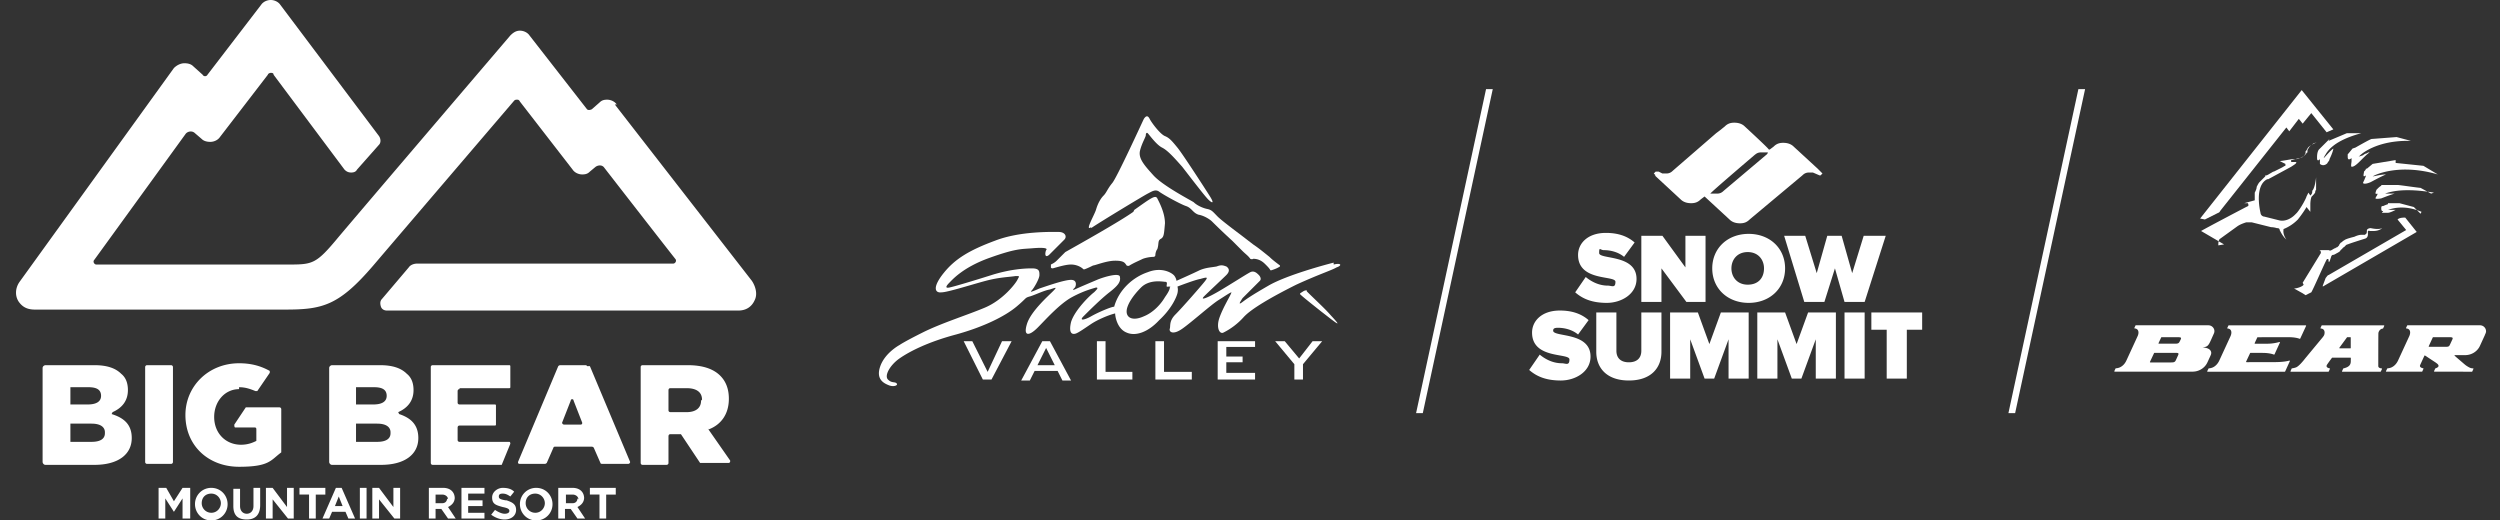 <svg xmlns="http://www.w3.org/2000/svg" width="269" height="56" viewBox="0 0 269 56" fill="none"><rect x="0" y="0" width="269" height="56" fill="#333333" stroke="none"/><path d="M42.846 44.346c.928-.412 1.65-1.134 1.65-2.372 0-.722-.206-1.34-.722-1.753-.619-.619-1.547-.928-2.887-.928H35.73c-.103 0-.31.103-.31.31v10.106c0 .103.104.31.31.31h5.26c2.578 0 4.022-1.135 4.022-2.888 0-1.444-.825-2.166-2.063-2.578l-.103-.207Zm-4.538-2.681h1.96c.928 0 1.34.31 1.34.928 0 .619-.515.928-1.443.928h-1.857v-1.856Zm3.713 4.95c0 .619-.516.928-1.444.928h-2.269v-1.96h2.27c1.03 0 1.443.413 1.443.929v.103ZM76.26 46.203c1.341-.516 2.166-1.65 2.166-3.3 0-1.032-.31-1.857-.928-2.476-.722-.722-1.856-1.134-3.507-1.134h-4.847s-.206 0-.206.206v10.313s0 .206.206.206h2.579s.206 0 .206-.206v-2.887s0-.207.206-.207h1.135l2.062 3.094H78.426c.103 0 .206-.206.103-.31L76.157 46.1l.103.104Zm-.825-3.094c0 .825-.618 1.237-1.547 1.237h-1.753s-.206 0-.206-.206v-2.166s0-.206.206-.206h1.753c1.032 0 1.65.413 1.65 1.237l-.103.104ZM12.113 44.346c.928-.412 1.65-1.134 1.65-2.372 0-.722-.206-1.34-.722-1.753-.619-.619-1.547-.928-2.887-.928h-5.26c-.103 0-.31.103-.31.31v10.106c0 .103.104.31.31.31h5.26c2.578 0 4.022-1.135 4.022-2.888 0-1.444-.825-2.166-2.166-2.578l.103-.207Zm-4.538-2.681h1.96c.928 0 1.34.31 1.34.928 0 .619-.515.928-1.443.928H7.575v-1.856Zm3.713 4.95c0 .619-.516.928-1.444.928H7.575v-1.96h2.27c1.03 0 1.443.413 1.443.929v.103ZM18.404 39.293h-2.578a.206.206 0 0 0-.207.206v10.21c0 .114.093.206.207.206h2.578a.206.206 0 0 0 .206-.206v-10.21a.206.206 0 0 0-.206-.206ZM25.726 41.665c.722 0 1.238.206 1.754.412h.206l1.34-1.96v-.205c-.928-.516-1.959-.825-3.3-.825-3.3 0-5.775 2.475-5.775 5.569 0 3.3 2.475 5.569 5.775 5.569 3.3 0 3.404-.722 4.538-1.547v-4.641s0-.206-.206-.206h-3.61l-1.237 1.856c0 .103 0 .31.103.31h2.062c.104 0 .207 0 .207.206v1.237c-.413.206-.928.413-1.65.413-1.65 0-2.888-1.238-2.888-2.991 0-1.65 1.134-2.99 2.681-2.99v-.207ZM49.446 41.768h5.363s.103 0 .103-.103v-2.27s0-.102-.103-.102h-8.25s-.206 0-.206.206v10.313s0 .206.206.206h7.425l.928-2.269s0-.206-.103-.206h-5.363s-.206 0-.206-.206v-1.34s0-.207.206-.207h3.816s.103 0 .103-.103v-2.063s0-.103-.103-.103h-3.816s-.206 0-.206-.206v-1.238s0-.206.206-.206v-.103ZM63.163 39.396s0-.103-.206-.103h-2.682s-.103 0-.206.103l-4.332 10.313c0 .103 0 .206.207.206h2.681s.103 0 .206-.103l.722-1.65s0-.103.207-.103h3.919s.103 0 .206.103l.722 1.65s0 .103.206.103h2.784a.222.222 0 0 0 .207-.206l-4.332-10.313h-.31Zm-.619 6.29h-1.856a.222.222 0 0 1-.207-.205l.929-2.372c0-.207.309-.207.309 0l.928 2.372c0 .103 0 .206-.206.206h.103ZM18.713 53.937l-.825-1.443h-.825v3.3h.722v-2.166l.928 1.444.929-1.444v2.166h.825v-3.3h-.825l-.929 1.443ZM22.735 52.494a1.738 1.738 0 0 0-1.753 1.753c0 .928.722 1.753 1.753 1.753a1.738 1.738 0 0 0 1.754-1.753c0-.928-.722-1.753-1.754-1.753Zm1.032 1.65c0 .515-.413 1.031-1.032 1.031a1.034 1.034 0 0 1-1.03-1.031c0-.62.412-1.032 1.03-1.032.62 0 1.032.516 1.032 1.032ZM27.273 54.453c0 .516-.31.825-.722.825s-.721-.31-.721-.825v-1.856h-.722v1.856c0 1.031.515 1.444 1.443 1.444.929 0 1.444-.516 1.444-1.547v-1.856h-.722v1.959ZM30.883 54.556l-1.547-2.062h-.722v3.3h.722V53.73l1.65 2.063h.619v-3.3h-.722v2.062ZM35.008 52.494h-2.784v.721h1.03v2.579h.723v-2.578h1.031v-.722ZM36.142 52.494l-1.443 3.3h.722l.309-.722h1.444l.31.722h.721l-1.444-3.3h-.722.103Zm-.103 1.959.413-1.031.413 1.031h-.929.103ZM39.443 52.494h-.722v3.3h.722v-3.3ZM42.33 54.556l-1.547-2.062h-.721v3.3h.721V53.73l1.65 2.063h.62v-3.3h-.723v2.062ZM48.93 53.628c0-.722-.515-1.134-1.237-1.134h-1.547v3.3h.722v-1.032h.619l.722 1.032h.825l-.825-1.238c.412-.206.722-.515.722-1.031v.103Zm-.824 0c0 .31-.206.516-.516.516h-.722v-.928h.722c.31 0 .619.206.619.515l-.103-.103ZM50.375 54.453h1.547v-.619h-1.547v-.722h1.753v-.618h-2.475v3.3h2.475v-.619h-1.753v-.722ZM54.397 53.834c-.62-.103-.722-.206-.722-.412s.103-.31.412-.31c.31 0 .516.103.825.31l.413-.516c-.31-.31-.722-.412-1.238-.412-.515 0-1.134.412-1.134 1.03 0 .723.412.826 1.134 1.032.516.103.722.206.722.413 0 .206-.206.31-.515.31-.31 0-.722-.207-1.032-.413l-.412.515c.412.31.928.516 1.444.516.722 0 1.237-.413 1.237-1.031 0-.62-.412-.825-1.031-1.032h-.103ZM57.697 52.494a1.738 1.738 0 0 0-1.753 1.753c0 .928.722 1.753 1.753 1.753a1.738 1.738 0 0 0 1.753-1.753c0-.928-.722-1.753-1.753-1.753Zm.928 1.65c0 .515-.413 1.031-1.031 1.031a1.034 1.034 0 0 1-1.032-1.031c0-.62.413-1.032 1.032-1.032.618 0 1.031.516 1.031 1.032ZM62.853 53.628c0-.722-.515-1.134-1.237-1.134h-1.547v3.3h.722v-1.032h.619l.722 1.032h.825l-.825-1.238c.412-.206.721-.515.721-1.031v.103Zm-.721 0c0 .31-.207.516-.516.516h-.722v-.928h.722c.31 0 .619.206.619.515l-.103-.103ZM63.472 53.215h1.032v2.579h.721v-2.578h1.032v-.722h-2.785v.721ZM66.36 11.241c-.206-.31-.619-.515-1.031-.515-.413 0-.62.103-.825.309l-.826.722c-.206.103-.412.103-.515 0l-6.188-7.941c-.206-.31-.619-.516-1.031-.516-.413 0-.722.206-1.032.516-2.99 3.506-15.675 18.357-18.46 21.657-2.475 2.991-2.785 2.991-5.57 2.991H10.36c-.206 0-.413-.31-.206-.516l9.797-13.51c.206-.31.722-.412 1.031-.103l.722.619c.206.206.516.31.928.31.413 0 .825-.207 1.032-.516l5.156-6.704c0-.103.206-.206.31-.206.103 0 .309 0 .309.206l7.632 10.21c.206.206.412.31.722.31.309 0 .515-.104.618-.31l2.372-2.681c.207-.207.207-.619 0-.928L30.161.515C29.955.207 29.542 0 29.13 0c-.413 0-.825.206-1.032.516l-5.775 7.528c-.103.206-.413.206-.516 0l-1.03-.928c-.207-.206-.517-.31-.93-.31-.412 0-.824.207-1.134.516L2.11 30.32c-.515.722-.515 1.65 0 2.27.413.515.929.721 1.65.721h26.918c4.022 0 5.775-.412 9.488-4.744 2.372-2.784 10.931-12.788 15.16-17.738.103-.103.206-.103.31-.103.102 0 .206 0 .309.206l5.672 7.322c.206.31.619.516 1.031.516.413 0 .619-.103.825-.31l.619-.515c.31-.207.722-.207.928.103 0 0 6.085 7.838 7.632 9.797.206.207 0 .516-.206.516H44.909c-.31 0-.722.103-.928.412l-2.888 3.404c-.206.206-.206.516-.103.825.103.31.412.412.618.412h37.85c.825 0 1.443-.412 1.753-1.134.31-.619.103-1.444-.31-2.063L66.154 11.241h.206ZM152.371 44.45h.722l7.528-34.859h-.722l-7.528 34.858ZM216.106 44.45h.722l7.528-34.859h-.722l-7.528 34.858ZM172.997 30.733c-.928 0-1.753-.413-2.372-.928l-1.134 1.65c.825.722 1.856 1.134 3.403 1.134s3.197-.928 3.197-2.578c0-2.681-4.022-2.063-4.022-2.784 0-.722.103-.31.516-.31.721 0 1.546.206 2.165.722l1.135-1.547c-.825-.722-1.857-1.031-3.094-1.031-1.96 0-2.991 1.134-2.991 2.372 0 2.887 4.022 2.166 4.022 2.887 0 .722-.412.413-.825.413ZM183.516 32.486V25.37h-2.165v3.403l-2.475-3.403h-2.269v7.116h2.165v-3.61l2.682 3.61h2.062ZM184.238 28.877c0 2.165 1.65 3.712 3.919 3.712s3.919-1.547 3.919-3.712c0-2.166-1.65-3.713-3.919-3.713s-3.919 1.547-3.919 3.713Zm5.569 0c0 1.03-.618 1.753-1.753 1.753-1.134 0-1.753-.825-1.753-1.753 0-.929.619-1.754 1.753-1.754 1.135 0 1.753.825 1.753 1.754ZM178.05 18.873l2.785 2.578c.309.31.722.413 1.134.413.413 0 .722-.103 1.032-.413l.412-.31 2.682 2.476c.309.31.722.412 1.134.412.413 0 .722-.103 1.031-.412l5.673-4.744c.206-.206.412-.31.722-.31h.412l.722.31h.103l.206-.206-.515-.516-2.579-2.372c-.309-.31-.721-.412-1.134-.412-.413 0-.722.103-1.031.412l-.413.31h-.103c0-.104-2.578-2.476-2.578-2.476-.31-.31-.722-.412-1.135-.412-.412 0-.722.103-1.031.412l-.516.413-.412.31-4.641 4.021c-.206.207-.413.31-.722.31h-.412l-.413-.207h-.309l-.207.207.207.206h-.104Zm10.726-2.166c.206-.206.413-.31.722-.31h.722c0 .104-.103.207-.103.207l-4.641 3.919c-.206.206-.413.31-.722.31h-.722c0-.104 4.847-4.229 4.847-4.229l-.103.103ZM200.533 25.37l-1.238 4.022-1.134-4.022h-1.547l-1.134 4.022-1.238-4.022h-2.269l2.166 7.116h2.166l1.134-3.61 1.031 3.61h2.166l2.269-7.116h-2.372ZM176.607 37.746c0 .722-.413 1.237-1.341 1.237-.928 0-1.341-.515-1.341-1.237V33.62h-2.166v4.228c0 1.753 1.135 3.094 3.507 3.094s3.506-1.34 3.506-3.094v-4.228h-2.165v4.125ZM183.929 37.024l-1.238-3.403h-2.99v7.116h2.165v-4.229l1.547 4.229h1.032l1.547-4.229v4.229h2.165V33.62h-2.991l-1.237 3.403ZM193.314 37.024l-1.238-3.403h-2.991v7.116h2.166v-4.229l1.547 4.229h1.031l1.547-4.229v4.229h2.166V33.62h-2.991l-1.237 3.403ZM200.636 33.62h-2.166v7.117h2.166V33.62ZM167.119 35.58c0-.206.103-.31.515-.31.722 0 1.547.207 2.166.723l1.134-1.547c-.825-.722-1.856-1.032-3.093-1.032-1.96 0-2.991 1.135-2.991 2.372 0 2.888 4.022 2.166 4.022 2.888s-.413.413-.825.413c-.928 0-1.753-.413-2.372-.929l-1.135 1.65c.825.722 1.857 1.135 3.404 1.135s3.197-.928 3.197-2.578c0-2.682-4.022-2.063-4.022-2.785ZM201.358 35.477h1.65v5.26h2.166v-5.26h1.65v-1.856h-5.466v1.856ZM261.586 20.832l-1.134-.618c-.206 0-2.269-.31-2.475-.31h-1.753v.103c-.104 0-.31.207-.413.31l-.103.103c-.103.31-.206.515.103.412v.104c-.103.206-.206.309-.206.412 0 0 0 .103.619 0 0 0 1.031-.412 1.443-.516h-1.031c1.65-.618 4.022-.309 5.26-.103l-.31.103ZM249.933 30.836l10.106-5.878-1.237-1.547c-.516 0-.722.103-.825.206l.928 1.134-8.354 4.848c-.103 0-.206.206-.309.309l-.309.825v.103Z" fill="#fff"></path><path d="M247.87 30.63c-.103.206-.722.412-1.031.412l.928.516.309.206.619-.31c.206-.309 1.547-3.402 1.65-3.506 0-.103.206-.103.206 0v.207h.104l.206-.62.103-.102c.206 0 .309-.103.516-.206 0 0 .206-.104.309-.207 0 0 .103-.206.206-.206 0 0 .103-.206.206-.206l.207-.207s.103-.103.206-.103c.206-.103 1.856-.618 1.856-.618.413-.104.31-.62.31-.722 0 0 0-.207.206-.103h.413c.618 0 .928-.31.928-.31-.413.206-1.238 0-1.238 0s-.309 0-.412.206c0 .104 0 .413-.103.413l-.104.103h-.412c-.206 0-.516.103-.722.206-.825.207-1.031.31-1.135.413-.103 0-.206.206-.309.206 0 0-.206.206-.206.31l-.103.103-.103.103s-.104 0-.207.103c-.103 0-.206.103-.412.206s-.206 0-.31 0H247.767h1.753c.206 0 .206.206.206.31l-1.959 3.197.103.206ZM257.771 17.223l-2.476.412-.618.516h-.103c0 .103-.104.206-.207.31 0 .206-.206.721.207.412 0 0-.001.103-.104.31-.103.309-.206.412-.206.515 0 0 .103.206.825-.103 0 0 1.135-.619 1.65-.825-.619 0-1.237.206-1.444.206l.207-.103s2.578-1.34 6.806-.103l-1.547-.928-2.99-.31v-.31ZM238.691 26.401c0-.206 0-.618.207-.721l1.856-1.341c.309-.206.619-.31.928-.413h.619l2.063.516s.309 0 .618.103c.103 0 .31 0 .31.206.103.207.309.62.619.929l.206.206-.103-.103c-.413-.62-.31-1.032-.31-1.032v-.103a4.494 4.494 0 0 0 1.547-1.031c.413-.516.825-1.134.928-1.34l.413.515v-.825s0-.413.103-.722c0-.103.206-.206.413-.516 0 0 0-.206.103-.31v-1.34s-.103 1.135-.413 1.444v.103c0 .206-.103.31-.206.413l-.206-.31-.207.413c0 .103-.515 1.134-1.031 1.753l-.103.103-.103.103c-.516.516-1.135.722-1.65.62l-1.65-.413a.444.444 0 0 1-.413-.413s-.722-2.888.722-3.61h.103l2.475-1.34.31-.207c.309-.206.309-.309.103-.309h-.413v-.206c.207 0 .722-.206.928-.206.516-.104.722-.62.826-.62v-.102c0-.104 0-.207.103-.31a.805.805 0 0 1 .412-.412.79.79 0 0 1 .516-.207h.206-.206c-.206 0-.413 0-.516.207-.206.103-.412.206-.515.412 0 0-.104.207-.207.31v.206s-.103.206-.206.31c-.206.102-.516.309-.825.309h-.309c-.207 0-1.135.206-1.444.206l.619.31v.206c-.104 0-.207.103-.413.206l-.413.206-.412.206c-.103 0-.206.104-.413.207 0 0-.309.206-.412.206h-.103v.103l-.103.103-.104.103-.412.413c-.103.103-.206.31-.309.515 0 .207-.104.413-.207.62v.824l-1.134.31h.412c0 .103.104.206 0 .31l-.206.102c-.206.103-4.331 2.27-4.847 2.579l2.475 1.443-.619.104Z" fill="#fff"></path><path d="m237.248 23.617 1.443-.722s.103 0 .207-.206l7.116-8.973.309.413 1.031-1.34.413.515.928-1.135 1.65 2.063.722-.31-3.403-4.228-10.932 13.82.516.103ZM253.13 15.985s-.413.516-.516.62v.205c0 .207 0 .516.413.207v.309c0 .206-.104.516 0 .619.206 0 .412-.103.928-.619.412-.413.825-.825 1.031-.928-.103 0-.206 0-.309.103-.104 0-.31.103-.413.206l-.309.103s-.103 0-.207.103l.207-.206s1.65-1.65 5.466-1.547l-1.547-.412-2.682.206c-.103 0-1.031.516-1.753.928l-.309.103ZM250.655 14.954l-1.135 1.134s-.206.207-.206.825c0 .207 0 .413.206.31l.103-.103v.516s.31.309.722 0l.103-.104c0-.103.207-.206.207-.412.309-.62.412-1.032.412-1.135-.309.207-.825.825-1.031 1.032 0-.104.206-.413.206-.413.825-1.444 3.094-2.063 3.816-2.269h-1.547l-1.96.825.104-.206ZM260.452 22.998l-.722-.722-1.547-.412h-1.238v.103s-.309.103-.515.206h-.103c-.103 0-.103.206-.103.206 0 .104 0 .413.206.31 0 .103-.206.206-.103.206h.618c.207 0 .619-.206.826-.31h-.826c.31-.102 1.651-.618 3.61.207l-.103.206ZM140.614 31.249h-.103c-.206 0-.413.206-.619.309v.103c.309.31 1.753 1.444 2.269 1.856 1.341 1.032 2.578 2.063 1.031.413-.619-.722-1.65-1.65-2.578-2.578v-.103ZM143.502 28.258c-.825.206-5.054 1.34-7.013 2.475-1.96 1.134-2.372 1.444-2.785 1.753-.412.31-.412.207 0-.412l1.857-1.857c.206-.206 0-.515-.104-.618-.206-.207-.515-.516-.928-.31-.412.206-2.165 1.34-3.403 2.063-1.238.722-2.063 1.031-1.547.515.516-.515 1.959-1.856 2.372-2.268.413-.413.309-.722 0-.929-.309-.103-.516-.206-1.031 0-.516.103-1.135.103-1.857.413-.618.31-2.475 1.134-2.475 1.134s0-.206-.206-.515c-.206-.31-1.341-1.032-2.888-.413-1.547.516-3.094 1.856-3.609 3.713-.31 0-1.754.619-2.475 1.031-.722.413-1.341.516-.825 0 .515-.516 1.856-1.856 2.784-2.578.928-.722 1.238-1.135 1.134-1.65 0-.516-1.753 0-2.475.31-.722.309-1.959.824-2.372 1.03-.309.104-.206 0 0-.206.103-.103.31-.825-.412-.825s-2.475.619-3.403.928c-.929.413-1.032.413-.826.207.207-.207.826-1.238.826-1.65 0-.413 0-.722-.826-.722-.825 0-2.372.103-4.331.722-1.96.618-4.022 1.237-4.538 1.34-.515.103-.309-.206 0-.515.31-.31 1.444-1.65 4.332-2.682 2.887-1.031 3.403-.928 4.641-1.031 1.237-.103 1.65 0 1.443.206-.103.206-.206.928.31.516l1.65-1.65c.309-.31.103-.825-.619-.825s-4.125-.103-6.806.928c-2.785 1.031-4.332 1.96-5.57 3.506-1.237 1.547-.928 2.166-.206 2.063.619 0 3.197-.825 4.744-1.238 1.547-.412 2.682-.412 3.197-.515.516 0 .413 0 .207.412-.207.413-1.547 2.166-3.507 2.991-1.959.825-4.641 1.65-6.703 2.681-2.063 1.032-2.476 1.341-2.476 1.341s-1.546.825-2.062 2.269c-.516 1.444.412 1.856.928 2.063.516.206 1.031 0 .825-.207-.206-.206-.516 0-.928-.412-.413-.413.206-1.547 1.237-2.27 1.032-.721 2.991-1.752 6.085-2.577 2.991-.825 5.26-1.96 6.497-2.991 1.238-1.032.825-.928 1.547-1.135.619-.206 1.444-.618 2.063-.722.619-.206.825-.309.309.207-.515.515-2.372 2.165-2.784 3.506-.413 1.34.206 1.34 1.134.413.825-.825 2.372-2.578 3.713-3.3 1.341-.722 2.269-.929 2.578-1.032.31 0 .103.206-.206.516-.309.206-2.063 1.856-2.475 3.197-.31 1.34.206 1.34.515 1.237.31-.103 1.032-.618 1.651-1.03.618-.413 1.753-.929 2.578-1.135 0 .31.206 1.65 1.237 2.062.929.413 2.269 0 3.507-1.34 1.341-1.238 1.856-2.475 1.959-2.888.103-.413 0-.722 0-.722s1.857-.722 2.475-.825c.722-.206.826-.206.516.206-.309.413-2.475 2.888-3.197 3.61s-.516 1.238-.619 1.547c-.103.31.31.722 1.341 0s3.094-2.578 3.919-3.094c.825-.516 1.547-1.031 1.341-.722-.103.31-.825 1.444-1.238 2.578-.412 1.135 0 1.857.413 1.65a7.355 7.355 0 0 0 2.165-1.65c.825-.928 3.197-2.269 5.673-3.506 2.475-1.135 3.815-1.547 4.331-1.857.619-.206.516-.515-.309-.309v-.206Zm-17.636 2.681c0 .103 0 .31-.515 1.032-.413.722-1.238 1.65-2.269 2.062-1.135.516-1.857.206-1.857-.516 0-.721.722-1.753 1.547-2.578.929-.928 2.372-.619 2.579-.619.206 0 .206.104.206.207s-.103.412.103.31c.309 0 .309 0 .206.102Z" fill="#fff"></path><path d="m106.271 40.015-1.65-3.3h-.928l2.063 4.125h.928l2.166-4.125h-1.032l-1.547 3.3ZM112.15 36.715l-2.269 4.228h.928l.516-1.031h2.475l.516 1.03h.928l-2.269-4.227h-.928.103Zm-.516 2.578.928-1.856.929 1.856h-1.857ZM118.957 36.715h-.929v4.125h3.816v-.825h-2.887v-3.3ZM125.248 36.715h-.929v4.125h3.919v-.825h-2.99v-3.3ZM131.951 38.983h1.753v-.618h-1.753v-1.032h3.094v-.618h-4.022v4.125h4.022v-.722h-3.094v-1.135ZM139.789 38.57l-1.547-1.855h-1.031l2.062 2.475v1.65h.928v-1.65l2.063-2.475h-1.031l-1.444 1.856ZM121.947 22.792c-1.443 1.031-5.672 3.403-7.322 4.331l-.928.929c-.206.206-.413.309-.619.412v.309s0 .104.206.104c.722-.207 1.444-.413 1.96-.413.515 0 1.031.206 1.341.516h.103c.309-.103.722-.31.928-.413.206 0 1.444-.515 2.372-.515.928 0 1.031.206 1.237.515 0 0 .207.103.31 0 .515-.31 1.031-.515 1.444-.722a3.706 3.706 0 0 1 1.134-.206s.206 0 .206-.206.103-.516.207-.619c.206-.619 0-.928.412-1.134.31-.207.31-.516.413-1.65 0-1.135-.619-2.27-.825-2.682-.207-.412-.722 0-2.476 1.238l-.103.206Z" fill="#fff"></path><path d="M117.41 24.545c.721-.516 5.672-3.506 6.084-3.713.413-.206.825-.515 1.238-.206.412.31 2.269 1.34 2.888 1.547.618.206.721.722 1.34.928.619.103 1.238.516 1.444.722 0 0 1.031 1.032 2.166 2.063l1.134 1.134c.31.31.619.516.825.825 0 0 .207.103.31 0 .722 0 1.134.413 1.34.62.207.205.413.412.516.618h.103c.31-.103.619-.206.928-.413v-.103c-.412-.31-.825-.619-1.134-.928-.516-.412-1.135-.928-1.753-1.34l-1.341-1.032c-1.238-.928-2.166-1.65-2.475-1.96-.516-.515-.619-.721-1.135-.824-.515-.104-1.134-.413-1.443-.722-.31-.207-3.301-1.754-4.332-2.888-1.031-1.135-1.65-1.856-1.444-2.681.207-.825.619-1.444.619-1.65 0-.207.103-.31.206-.207.207.206.928 1.238 1.547 1.547.619.31 1.341 1.135 2.166 2.063.722.928 2.372 3.094 2.785 3.506.412.413.721.516.206-.31-.516-.824-2.991-4.64-3.507-5.259-.515-.619-.825-1.031-1.34-1.237-.516-.207-1.444-1.444-1.65-1.857-.207-.412-.413-.31-.619 0-.206.413-2.888 6.291-3.404 6.91-.515.619-.618 1.031-.928 1.34-.309.31-.619.826-.825 1.548-.206.618-1.237 2.372-.515 1.856v.103ZM267.373 36.04c.04-.09.09-.186.109-.267a.525.525 0 0 0 .018-.11V35.641a.65.65 0 0 0-.661-.64h-7.784a.05.05 0 0 0-.046.03l-.117.25a.044.044 0 0 0 .039.062c.428.036.484.44.305.83l-1.203 2.61c-.148.321-.396.614-.728.757-.157.068-.338.09-.401.094a.043.043 0 0 0-.039.023l-.131.27-.003.005c-.014.03.007.063.042.063h3.819c.02 0 .039-.013.047-.032l.124-.276a.043.043 0 0 0-.032-.06c-.125-.024-.404-.101-.333-.323.071-.165.381-.84.469-1.03a.047.047 0 0 1 .069-.017l1.111.73c.059.04.136.1.136.1.469.343-.005.508-.117.541a.062.062 0 0 0-.033.028l-.126.267c-.016.031.009.068.046.068l4.021.005c.019 0 .037-.01.044-.027l.125-.28c.012-.024-.008-.052-.036-.052-.216-.003-.369-.045-.771-.318a5.011 5.011 0 0 1-.223-.182l-.989-.85c-.031-.027-.012-.075.031-.075h1.089c.694 0 1.32-.391 1.597-.998l.536-1.17-.004-.003Zm-3.493.471-.273.59c-.085.187-.181.216-.461.216h-1.772a.044.044 0 0 1-.042-.062l.434-.945a.047.047 0 0 1 .041-.026h1.813c.281 0 .329.064.26.229v-.002Zm-7.384-1.509h-6.65a.051.051 0 0 0-.042.03l-.119.256c-.011.025.006.055.037.058.032.004.065.008.098.015.294.073.361.357.269.665-.006.018-.047.12-.177.278l-1.848 2.229c-.237.306-.69.863-1.005.995a1.929 1.929 0 0 1-.442.106.042.042 0 0 0-.035.025l-.125.279a.043.043 0 0 0 .041.058h4.034a.06.06 0 0 0 .047-.03l.119-.274a.044.044 0 0 0-.035-.06c-.121-.022-.386-.097-.311-.319.015-.071.467-.677.565-.807a.063.063 0 0 1 .05-.024h1.932c.027 0 .05.02.05.046l-.005.395-.004.039c-.023.276-.167.45-.454.573a2.08 2.08 0 0 1-.326.104.05.05 0 0 0-.033.026l-.125.273c-.013.029.01.062.042.062l4.091-.004c.019 0 .036-.01.044-.027l.123-.267c.014-.028-.006-.06-.038-.061-.119-.01-.362-.055-.362-.256 0-.015.001-3.258.012-3.518.008-.191.179-.491.471-.51a.047.047 0 0 0 .04-.025l.119-.26c.014-.03-.009-.063-.042-.063l-.006-.007Zm-3.6 2.478h-1.138c-.036 0-.059-.04-.038-.07l.813-1.108a.045.045 0 0 1 .038-.018h.325c.025 0 .044.018.044.042v1.11c.002.024-.017.044-.044.044Zm-15.379 1.515.352-.77c.186-.406-.083-.708-.544-.8l-.328-.066c.534 0 .651-.22.901-.767l.319-.715c.186-.415-.135-.877-.607-.877h-7.787a.044.044 0 0 0-.045.024l-.119.256c-.013.028.006.059.039.06.422.037.488.44.309.83l-1.193 2.59c-.146.323-.359.6-.711.766-.177.082-.363.1-.434.104a.046.046 0 0 0-.041.027c-.025.057-.088.191-.125.27-.013.029.01.062.043.062h8.375c.693 0 1.32-.392 1.596-.998v.004Zm-3.149-.78-.244.536c-.098.212-.205.247-.528.247h-2.219c-.033 0-.056-.033-.042-.062l.443-.941a.05.05 0 0 1 .045-.028h2.242c.323 0 .399.033.303.247Zm.273-1.684-.102.204c-.096.214-.205.247-.526.247h-1.716c-.032 0-.054-.031-.04-.06l.286-.612a.046.046 0 0 1 .042-.026h1.755c.32 0 .399.035.301.247ZM246.33 38.8c-.194.056-.655.164-1.606.164l-2.997.006c-.035 0-.058-.035-.044-.064l.428-.909a.047.047 0 0 1 .043-.025h1.291c.684 0 1.062.12 1.231.183.023.01.05-.002.06-.024l.582-1.269c.017-.037-.019-.073-.058-.062-.24.067-.699.185-1.345.185h-1.272c-.032 0-.055-.033-.042-.063l.281-.608a.048.048 0 0 1 .044-.027l3.326-.004c.684 0 1.026.112 1.191.172.023.01.05 0 .061-.023l.631-1.363c.013-.027-.008-.06-.041-.06h-8.275a.054.054 0 0 0-.046.027l-.117.25c-.014.028.006.06.038.061.431.037.484.44.308.83l-1.203 2.61c-.148.322-.396.615-.728.758a1.419 1.419 0 0 1-.398.092.044.044 0 0 0-.04.027l-.135.273c-.013.027.008.06.041.06h8.298a.044.044 0 0 0 .044-.025l.507-1.114c.015-.033-.017-.07-.054-.058h-.004Z" fill="#fff"></path></svg>